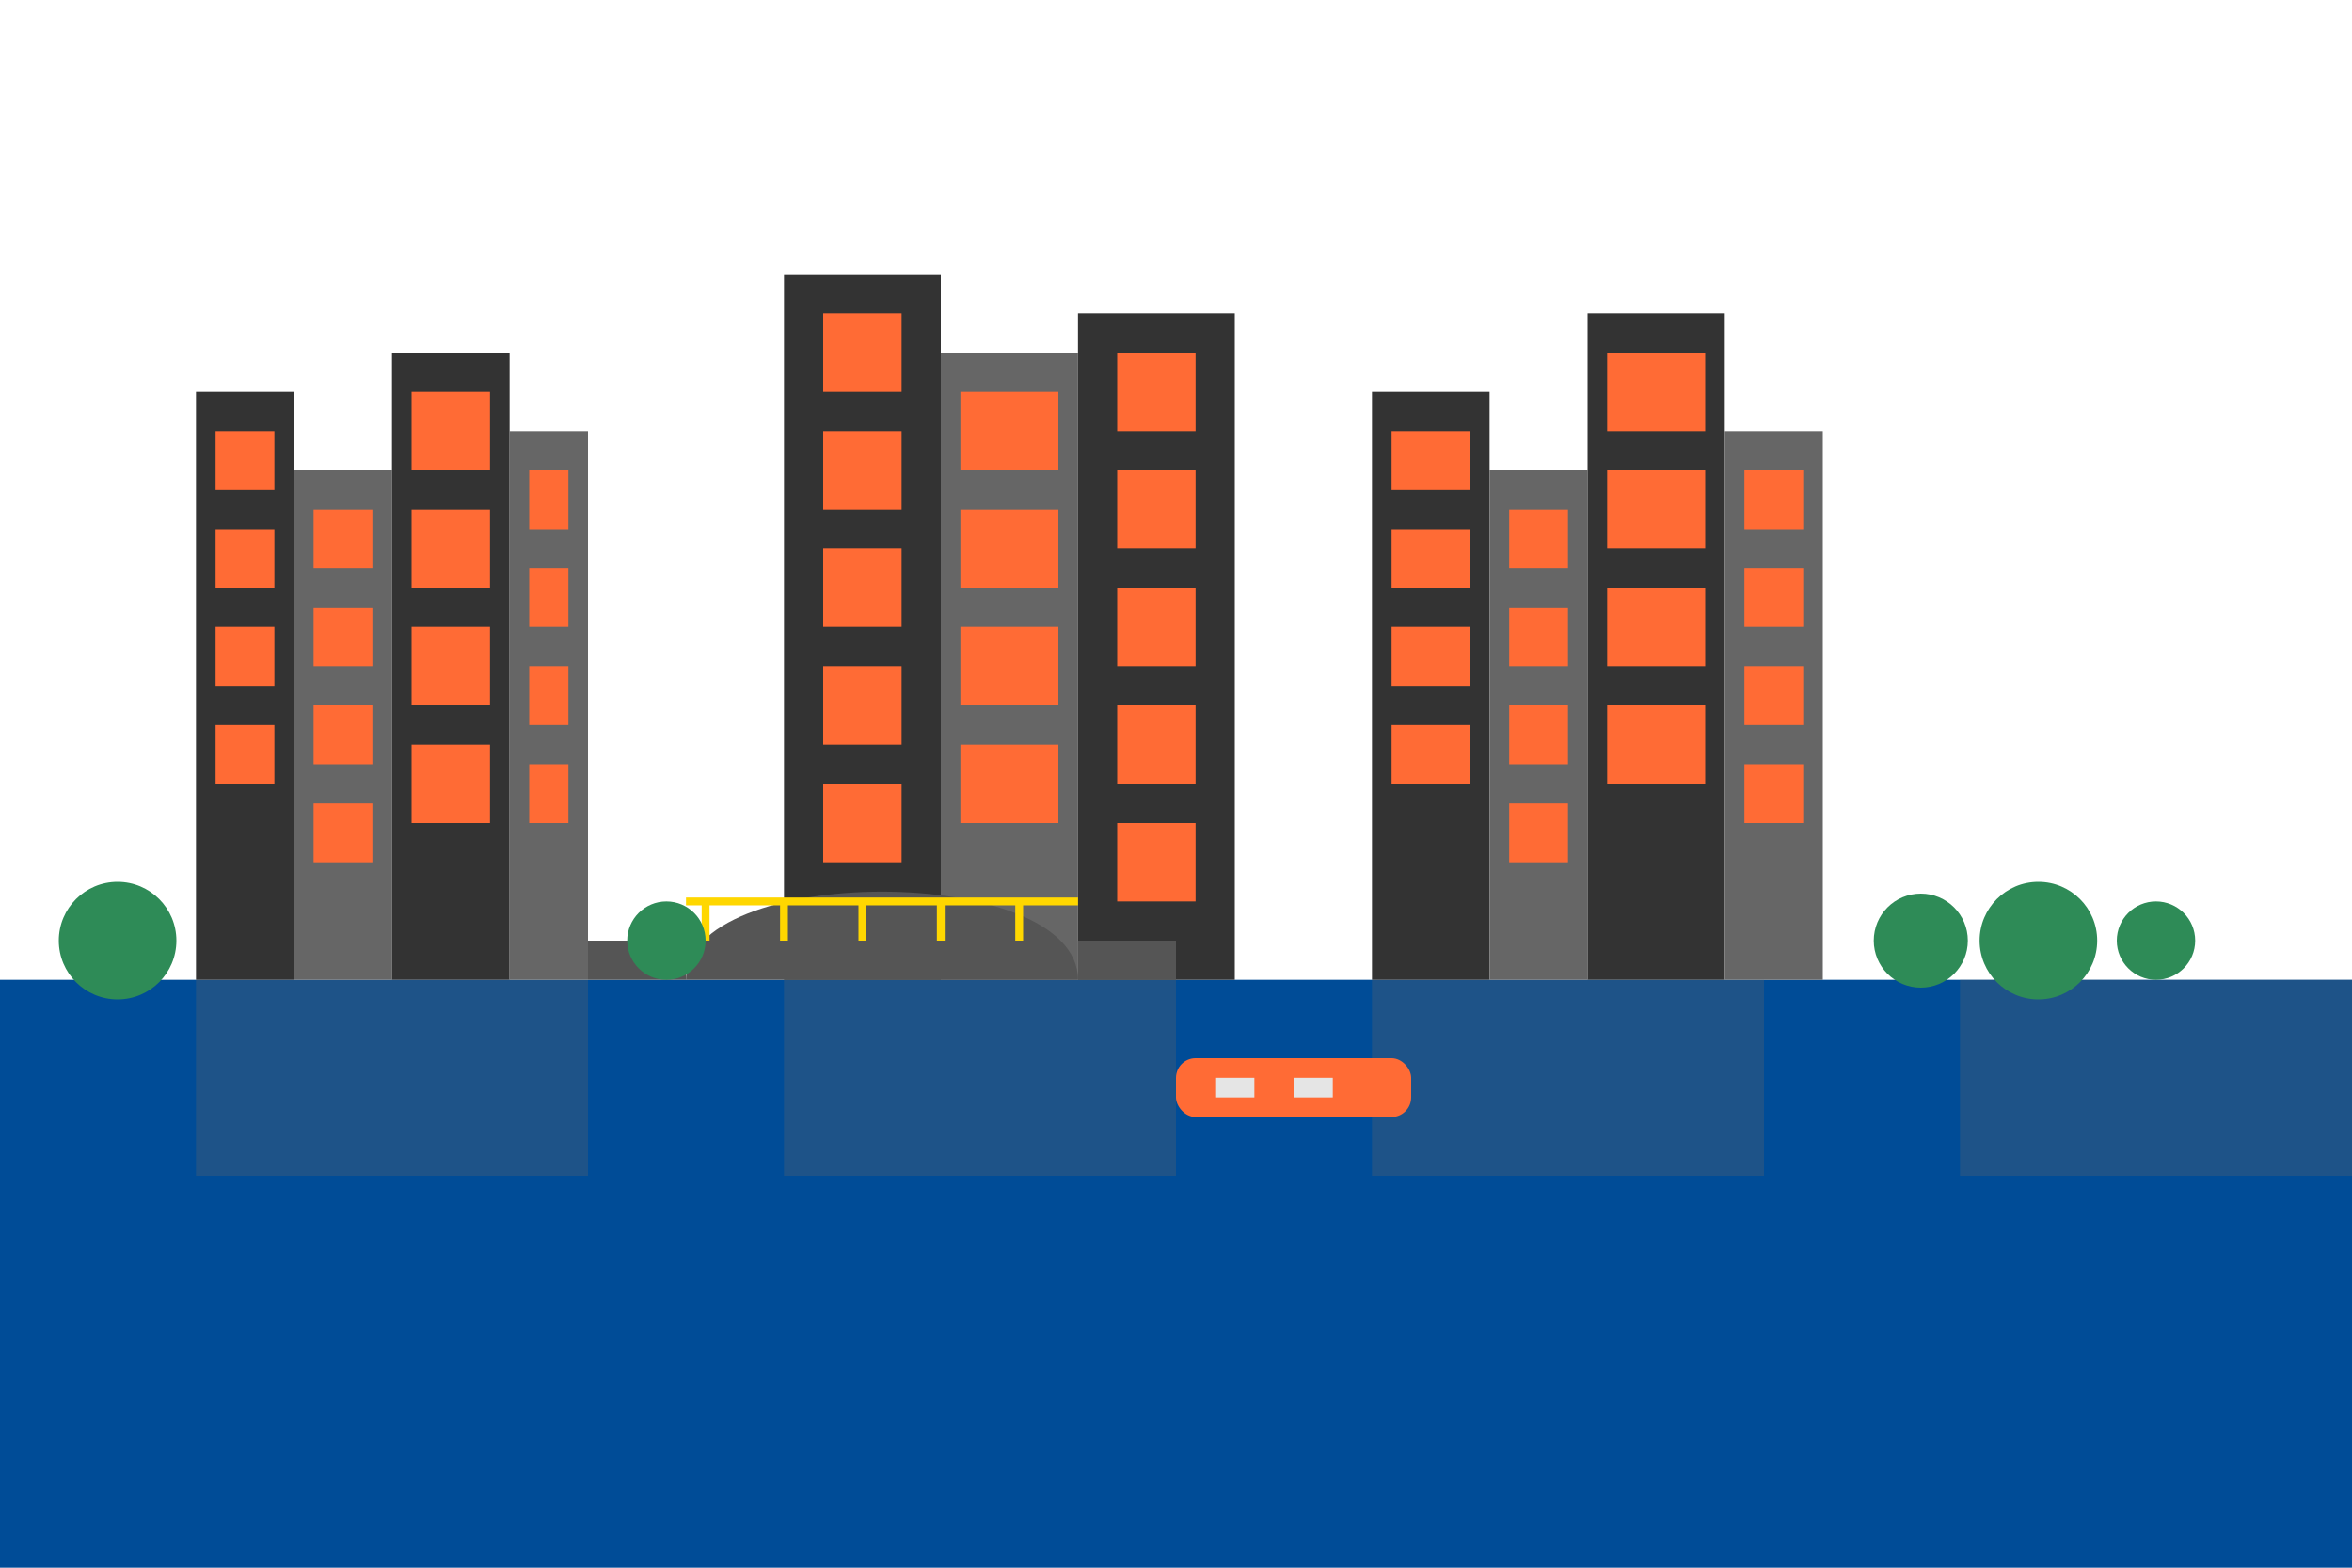 <svg xmlns="http://www.w3.org/2000/svg" viewBox="0 0 600 400" width="600" height="400">
  <style>
    .water { fill: #004C97; }
    .building-dark { fill: #333333; }
    .building-light { fill: #666666; }
    .building-accent { fill: #FF6B35; }
    .boat { fill: #FF6B35; }
    .boat-window { fill: #E5E5E5; }
    .bridge { fill: #555555; }
    .bridge-accent { fill: #FFD700; }
    .tree { fill: #2E8B57; }
  </style>

  <!-- Background water -->
  <rect class="water" x="0" y="250" width="600" height="150"/>
  
  <!-- Canal reflections -->
  <path class="building-light" opacity="0.3" d="M50,250 L50,300 L150,300 L150,250 Z"/>
  <path class="building-light" opacity="0.3" d="M200,250 L200,300 L300,300 L300,250 Z"/>
  <path class="building-light" opacity="0.3" d="M350,250 L350,300 L450,300 L450,250 Z"/>
  <path class="building-light" opacity="0.3" d="M500,250 L500,300 L600,300 L600,250 Z"/>
  
  <!-- Buildings left side -->
  <rect class="building-dark" x="50" y="100" width="25" height="150"/>
  <rect class="building-light" x="75" y="120" width="25" height="130"/>
  <rect class="building-dark" x="100" y="90" width="30" height="160"/>
  <rect class="building-light" x="130" y="110" width="20" height="140"/>
  
  <!-- Windows for left buildings -->
  <rect class="building-accent" x="55" y="110" width="15" height="15"/>
  <rect class="building-accent" x="55" y="135" width="15" height="15"/>
  <rect class="building-accent" x="55" y="160" width="15" height="15"/>
  <rect class="building-accent" x="55" y="185" width="15" height="15"/>
  
  <rect class="building-accent" x="80" y="130" width="15" height="15"/>
  <rect class="building-accent" x="80" y="155" width="15" height="15"/>
  <rect class="building-accent" x="80" y="180" width="15" height="15"/>
  <rect class="building-accent" x="80" y="205" width="15" height="15"/>
  
  <rect class="building-accent" x="105" y="100" width="20" height="20"/>
  <rect class="building-accent" x="105" y="130" width="20" height="20"/>
  <rect class="building-accent" x="105" y="160" width="20" height="20"/>
  <rect class="building-accent" x="105" y="190" width="20" height="20"/>
  
  <rect class="building-accent" x="135" y="120" width="10" height="15"/>
  <rect class="building-accent" x="135" y="145" width="10" height="15"/>
  <rect class="building-accent" x="135" y="170" width="10" height="15"/>
  <rect class="building-accent" x="135" y="195" width="10" height="15"/>
  
  <!-- Buildings right side -->
  <rect class="building-dark" x="350" y="100" width="30" height="150"/>
  <rect class="building-light" x="380" y="120" width="25" height="130"/>
  <rect class="building-dark" x="405" y="80" width="35" height="170"/>
  <rect class="building-light" x="440" y="110" width="25" height="140"/>
  
  <!-- Windows for right buildings -->
  <rect class="building-accent" x="355" y="110" width="20" height="15"/>
  <rect class="building-accent" x="355" y="135" width="20" height="15"/>
  <rect class="building-accent" x="355" y="160" width="20" height="15"/>
  <rect class="building-accent" x="355" y="185" width="20" height="15"/>
  
  <rect class="building-accent" x="385" y="130" width="15" height="15"/>
  <rect class="building-accent" x="385" y="155" width="15" height="15"/>
  <rect class="building-accent" x="385" y="180" width="15" height="15"/>
  <rect class="building-accent" x="385" y="205" width="15" height="15"/>
  
  <rect class="building-accent" x="410" y="90" width="25" height="20"/>
  <rect class="building-accent" x="410" y="120" width="25" height="20"/>
  <rect class="building-accent" x="410" y="150" width="25" height="20"/>
  <rect class="building-accent" x="410" y="180" width="25" height="20"/>
  
  <rect class="building-accent" x="445" y="120" width="15" height="15"/>
  <rect class="building-accent" x="445" y="145" width="15" height="15"/>
  <rect class="building-accent" x="445" y="170" width="15" height="15"/>
  <rect class="building-accent" x="445" y="195" width="15" height="15"/>
  
  <!-- Middle iconic canal house group -->
  <rect class="building-dark" x="200" y="70" width="40" height="180"/>
  <rect class="building-light" x="240" y="90" width="35" height="160"/>
  <rect class="building-dark" x="275" y="80" width="40" height="170"/>
  
  <!-- Windows for middle buildings -->
  <rect class="building-accent" x="210" y="80" width="20" height="20"/>
  <rect class="building-accent" x="210" y="110" width="20" height="20"/>
  <rect class="building-accent" x="210" y="140" width="20" height="20"/>
  <rect class="building-accent" x="210" y="170" width="20" height="20"/>
  <rect class="building-accent" x="210" y="200" width="20" height="20"/>
  
  <rect class="building-accent" x="245" y="100" width="25" height="20"/>
  <rect class="building-accent" x="245" y="130" width="25" height="20"/>
  <rect class="building-accent" x="245" y="160" width="25" height="20"/>
  <rect class="building-accent" x="245" y="190" width="25" height="20"/>
  
  <rect class="building-accent" x="285" y="90" width="20" height="20"/>
  <rect class="building-accent" x="285" y="120" width="20" height="20"/>
  <rect class="building-accent" x="285" y="150" width="20" height="20"/>
  <rect class="building-accent" x="285" y="180" width="20" height="20"/>
  <rect class="building-accent" x="285" y="210" width="20" height="20"/>
  
  <!-- Bridge -->
  <path class="bridge" d="M175,250 C175,220 275,220 275,250"/>
  <rect class="bridge" x="150" y="240" width="25" height="10"/>
  <rect class="bridge" x="275" y="240" width="25" height="10"/>
  
  <!-- Bridge railings -->
  <path class="bridge-accent" d="M175,230 L275,230" stroke-width="2" stroke="#FFD700" fill="none"/>
  <path class="bridge-accent" d="M180,230 L180,240" stroke-width="2" stroke="#FFD700" fill="none"/>
  <path class="bridge-accent" d="M200,230 L200,240" stroke-width="2" stroke="#FFD700" fill="none"/>
  <path class="bridge-accent" d="M220,230 L220,240" stroke-width="2" stroke="#FFD700" fill="none"/>
  <path class="bridge-accent" d="M240,230 L240,240" stroke-width="2" stroke="#FFD700" fill="none"/>
  <path class="bridge-accent" d="M260,230 L260,240" stroke-width="2" stroke="#FFD700" fill="none"/>
  
  <!-- Boat on canal -->
  <rect class="boat" x="300" y="270" width="60" height="15" rx="5"/>
  <rect class="boat-window" x="310" y="275" width="10" height="5"/>
  <rect class="boat-window" x="330" y="275" width="10" height="5"/>

  <!-- Trees -->
  <circle class="tree" cx="30" cy="240" r="15"/>
  <circle class="tree" cx="490" cy="240" r="12"/>
  <circle class="tree" cx="520" cy="240" r="15"/>
  <circle class="tree" cx="170" cy="240" r="10"/>
  <circle class="tree" cx="550" cy="240" r="10"/>
</svg>
